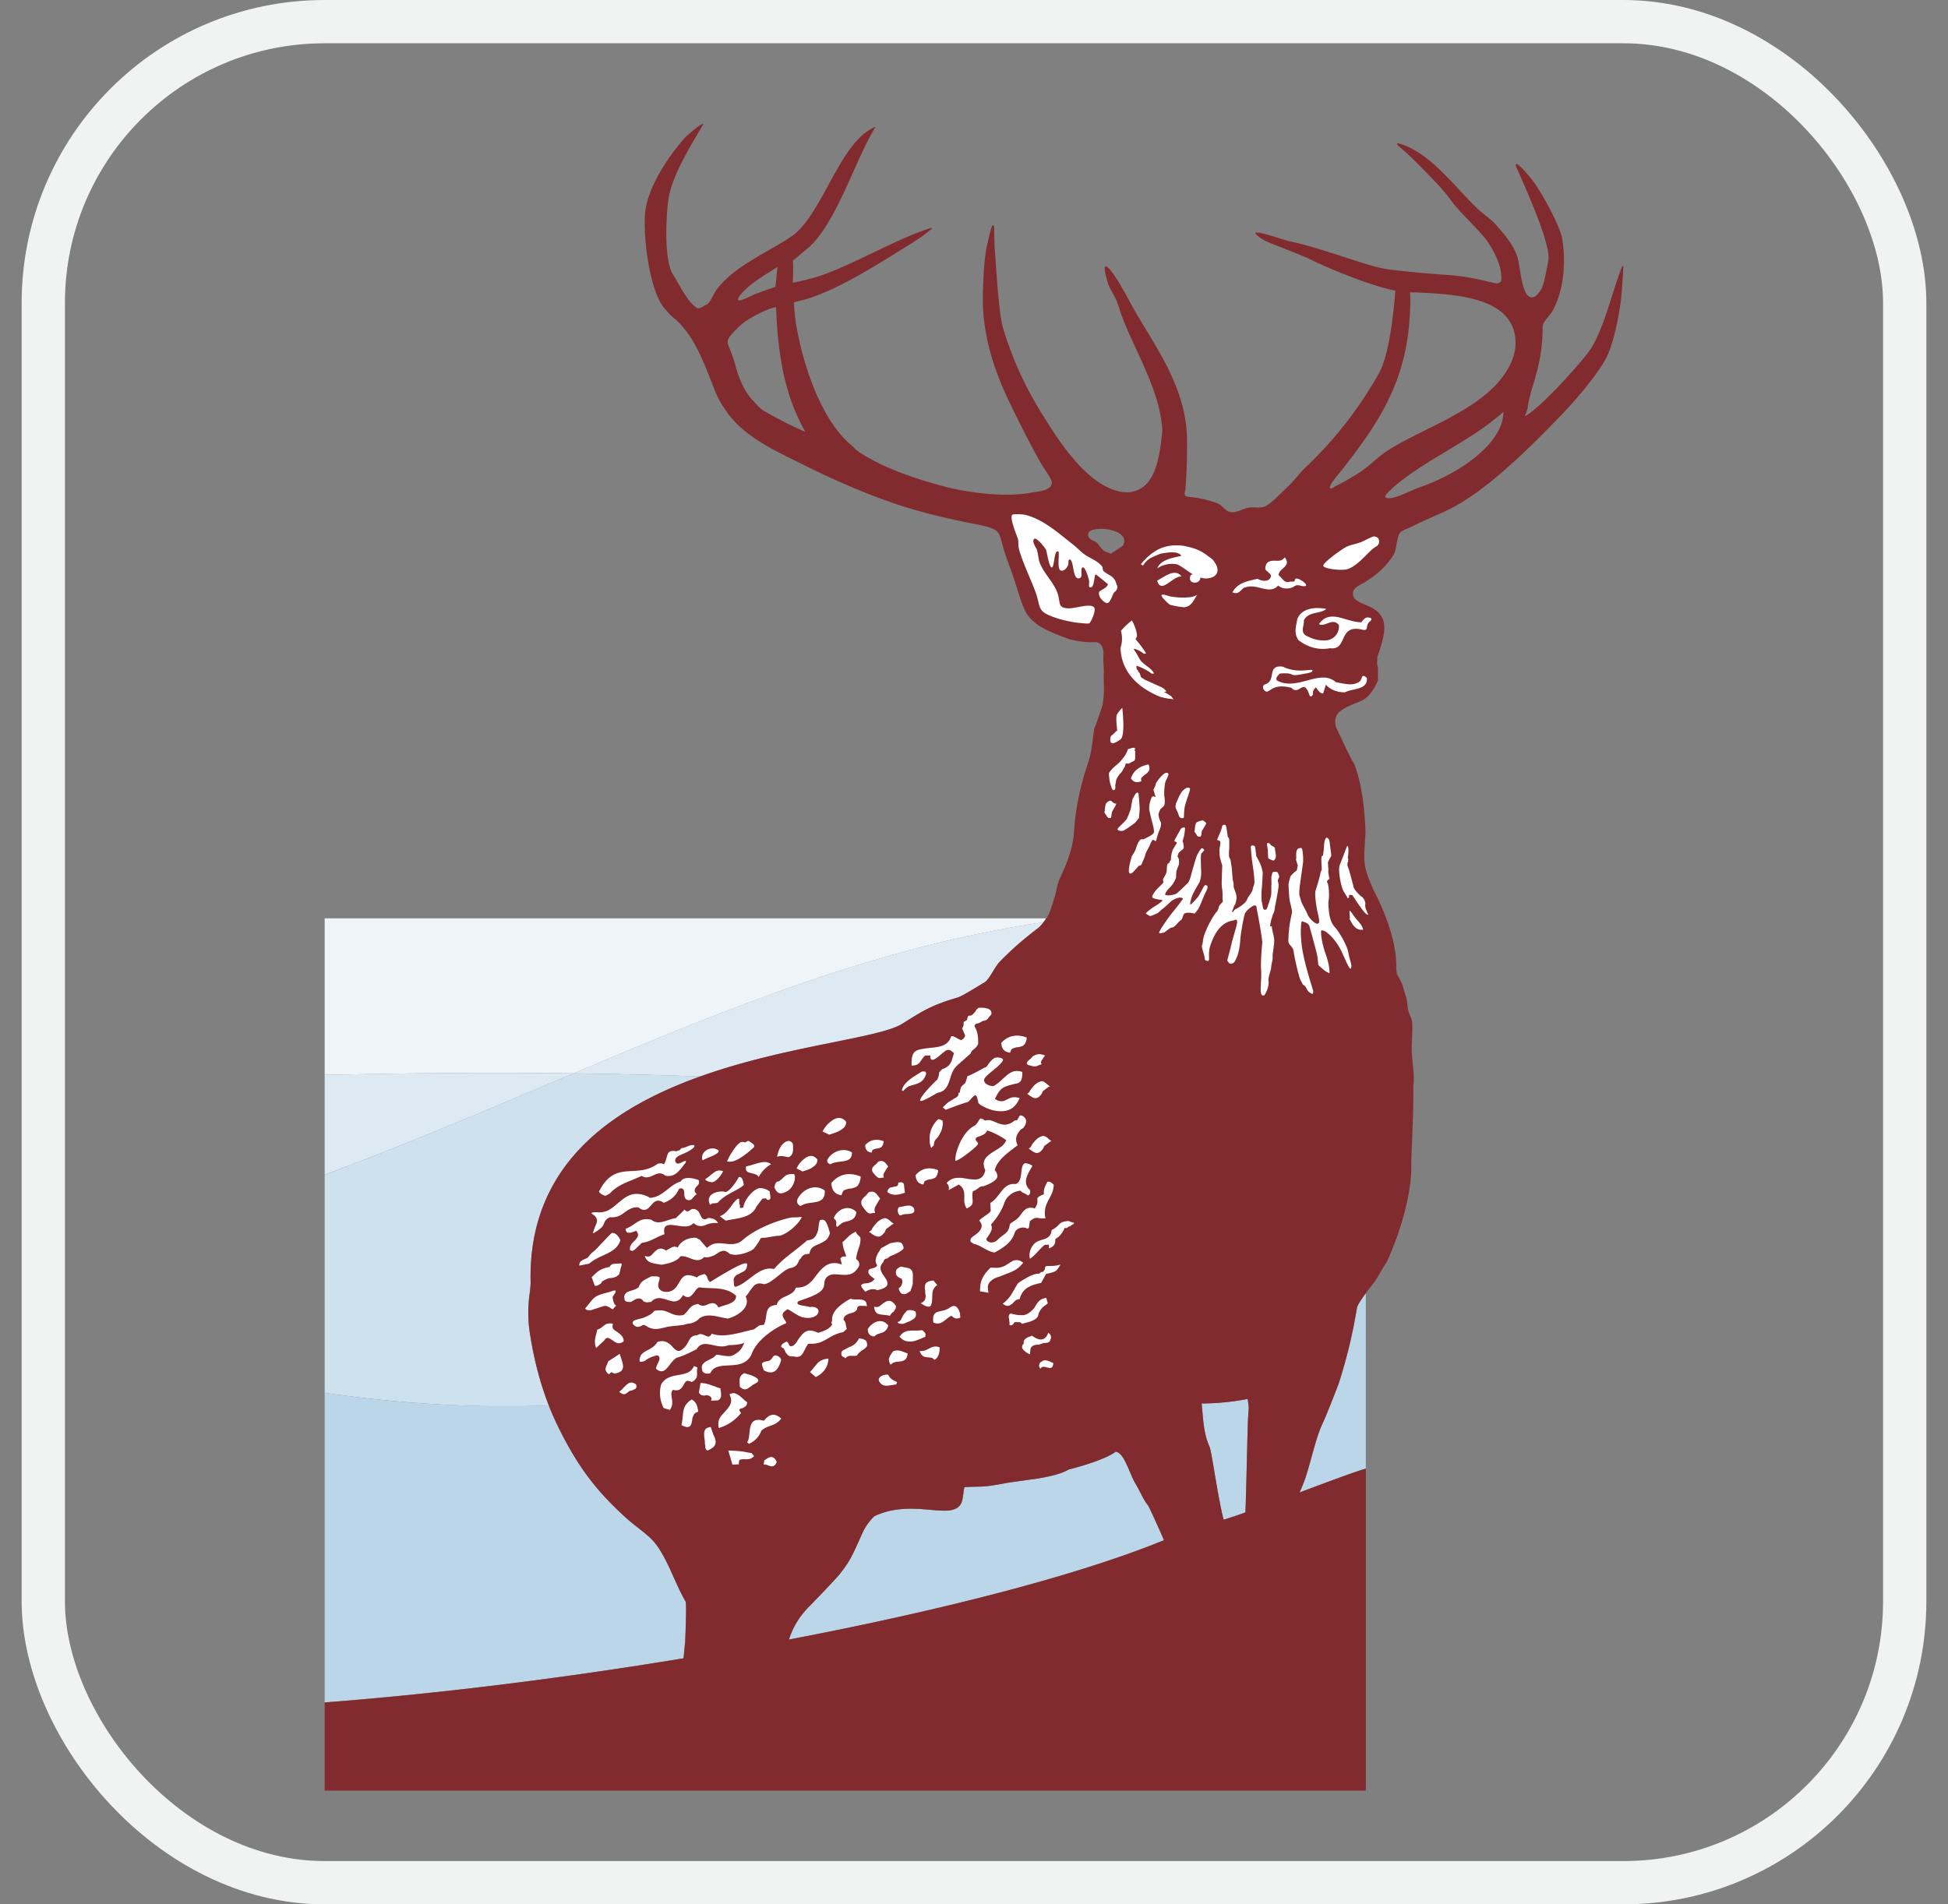<svg width="45" height="44" fill="none" xmlns="http://www.w3.org/2000/svg" viewBox="0 0 45 44"><rect x="0" y="0" width="45" height="44" fill="#808080" stroke="none"/><rect x="1" y=".5" width="43" height="43" rx="6.5" stroke="#F1F2F2"/><path d="M7.5 21.219v3.617c1.93-.043 3.85-.06 5.75-.036 3.639-1.537 7.051-2.929 10.855-3.492l.065-.089H7.501Z" fill="#EFF4F9"/><path d="M20.837 23.657c.509-.317.658-.423 1.298-.615.102-.03.53-.3.605-.342.112-.062.24-.365.36-.485.304-.312.534-.504.896-.785a.835.835 0 0 0 .108-.122c-3.803.563-7.215 1.954-10.855 3.492.983.013 1.959.038 2.928.072 1.996-.715 4.117-.88 4.66-1.215M7.5 27.142c2.027-.758 3.917-1.568 5.75-2.341a163.2 163.2 0 0 0-5.75.036v2.306Z" fill="#DEEAF3"/><path d="M12.258 29.644c-.071-2.711 1.858-4.035 3.918-4.773-.969-.033-1.943-.058-2.928-.07-1.832.773-3.721 1.582-5.748 2.342v5.038c1.822.264 3.55.355 5.178.292a7.832 7.832 0 0 1-.429-1.614 3.064 3.064 0 0 1-.023-.902c.016-.13.031-.253.031-.313" fill="#CEE1EE"/><path d="M15.037 35.55c-.175-.171-.38-.304-.558-.464-.704-.636-1.146-1.207-1.621-2.193a6.455 6.455 0 0 1-.18-.421A28.392 28.392 0 0 1 7.5 32.18v7.153c2.618-.2 5.503-.56 8.29-1.02.02-.18.03-.336.037-.362 0-.01.04-.919.011-.95-.267-.45-.451-1.11-.8-1.453m16.308-5.334a12.1 12.1 0 0 1-.416 1.74c0 .001-.268.702-.375.927-.163.348-.256.832-.404 1.283a2.92 2.92 0 0 1-.13.318c.695-.26 1.364-.51 1.53-.55V29.88c-.095.13-.196.28-.204.335m-5.116 4.066c-.146-.245-.257-.714-.459-.74-.194.148-.647.3-1.092.413 0 0-.168.13-.794.22l-.497.068c-.24.033-.515.104-.77.106a6.91 6.91 0 0 0-.341.013c-.053.246-.008.451-.275.523-.36.094-1.081-.196-1.805.148a1.3 1.3 0 0 0-.28.397c-.26.588-.299.651-.52.94a21.93 21.93 0 0 1-.703.746 1.86 1.86 0 0 0-.47.765c3.517-.67 6.674-1.481 8.663-2.295-.179-.412-.35-.78-.365-.797-.132-.17-.147-.261-.292-.507m1.53-1.854c.04.436.045.69.187 1.016.042.097.197 1.218.32 1.668.116-.033.273-.085.503-.168.023-.527.047-2.078.065-2.253.003-.027.01-.113.01-.14a1.95 1.95 0 0 0-.023-.23c-.33.071-.7.1-1.063.107" fill="#BBD6E9"/><path d="M34.658 8.774c-.632.786-1.961 1.187-2.68 1.69-.187.13-.337.301-.602.472-.08.049-.345.213-.523.294-.019.008-.107.083-.129.047-.042-.057.247-.385.277-.421.732-.942 1.4-1.861 1.544-3.284.027-.323.045-.588.027-.818.062 0 .14.003.217.007.897.04 2.09.128 2.212 1.02.056.421-.16.767-.344.994m.01 1.062c-.258.642-1.144 1.173-1.88 1.425-.205.068-.646.324-.781.229-.053-.04.229-.276.294-.328.638-.513 1.473-.901 2.11-1.385.155-.123.291-.229.321-.26-.006.065-.006.18-.065.319m-5.83 22.855c-.018.174-.043 1.725-.067 2.253-.229.082-.385.132-.502.168-.122-.45-.279-1.572-.32-1.668-.142-.326-.148-.581-.188-1.017a5.642 5.642 0 0 0 1.063-.105c.014.106.026.202.024.228l-.011.14m-10.609 5.19c.08-.248.215-.51.47-.765.067-.067.636-.656.702-.745.223-.29.26-.352.52-.941a1.3 1.3 0 0 1 .28-.398c.725-.343 1.446-.053 1.805-.147.267-.072.223-.277.275-.523.108-.007.22-.011.34-.013.257-.002.532-.072.772-.106l.497-.069c.626-.09.794-.218.794-.218.445-.115.897-.267 1.093-.414.201.026.311.495.457.74.146.246.161.337.294.508.013.016.186.385.364.797-1.99.814-5.147 1.624-8.663 2.295m7.1-25.353c-.045-.038-.23-.068-.184-.216.017-.046.12-.08.15-.082.308-.058.814.088.646.38 0 0-.266.182-.28.183 0 0-.123-.05-.148-.065-.074-.048-.137-.164-.184-.2m-7.712-3.055a1.196 1.196 0 0 1-.18-.18c-.198-.18-.355-.507-.44-.83-.164-.63-.336-.503.051-.89.094-.102.247-.202.422-.296.108-.054.26-.13.361-.157.03-.01.044-.015.096-.025.006.066.014.165.016.28.064 1.036.233 1.838.664 2.603a9.223 9.223 0 0 1-.989-.505m-.492-2.683c.186-.231.613-.481.781-.586a.612.612 0 0 0 .057-.04c-.023.197-.036.378-.05.462-.094.035-.257.09-.424.152-.1.036-.231.116-.38.158-.114.028-.032-.086.017-.147m17.925-2.885c.163.389.793 1.739.717 2.122-.03.15-.095.537-.15.631-.018.037-.126.225-.239.213-.235-.019-.253-.726-.327-.945-.102-.286-.289-.503-.52-.763-.072-.08-.244-.207-.326-.276-.519-.459-1.167-1.402-1.915-1.577-.004 0-.01-.003-.015.007-.002.008.005.029.018.043.029.027.204.16.563.531.205.212.484.484.65.721.198.282.69.723.86.973.116.174.28.456.309.717.019.17.019.222-.08.244-.064.019-.488-.143-1.137-.192-.059 0-.604-.05-.663-.05-.822-.092-.771-.056-1.47-.277-.466-.147-1.036-.35-1.545-.454-.061-.012-.735-.244-.775-.194-.032.034.194.173.241.194.2.089.773.301.993.405.28.138.53.246.78.344.386.152.752.29 1.216.397-.043.559-.152 1.493-.374 1.894a9.166 9.166 0 0 1-1.707 2.192c-.137.13-.27.32-.457.49-.16.147-.369.387-.521.423-.096.02-.227-.008-.339.014-.153.034-.274.119-.408.1-.13-.024-.175-.14-.29-.197a2.403 2.403 0 0 0-.59-.147c-.142-.017-.2 0-.176-.13 0-.006.01-.013.015-.096.032-.425.038-.822.034-1.123-.019-1.23-.79-2.206-1.25-3.036-.112-.204-.35-.666-.535-.88-.206-.23-.083.168-.05.297.04.146.168.314.21.438.032.07.059.173.083.243.244.725.864 1.704.956 2.58.006.056.018.126.015.165-.056.573-.14 1.295-.681 1.412a.477.477 0 0 1-.114.018c-.852-.005-1.589-1.174-1.967-1.786a8.186 8.186 0 0 1-.91-1.985c-.114-.367-.163-1.442-.198-1.831-.007-.064-.013-.466-.015-.52-.002-.022-.01-.052-.025-.052-.045 0-.113.364-.136.46-.077.309-.1.985-.1 1.261 0 .768.228 1.537.54 2.21.186.407.596 1.22.825 1.61.069.114.24.336.229.422-.025.197-.401.193-.52.228-.59.087-1.376.011-2.068-.18-.666-.185-1.286-.403-1.836-.747-.06-.046-.125-.084-.164-.143-.733-.578-1.175-1.901-1.332-2.911a4.462 4.462 0 0 1-.036-.427c.068-.017.125-.033.184-.047.776-.196 1.819-.873 2.401-1.236.2-.12.395-.249.574-.398.022-.02.028-.029.023-.036-.004-.004-.02-.002-.041.006-.841.264-1.963.958-2.747 1.16a5.184 5.184 0 0 1-.42.098c0-.076.006-.228.006-.26.002-.093-.003-.176-.003-.254.089-.062.18-.155.304-.25.672-.53 1.12-2.048 1.58-2.797.005-.006.021-.03.015-.036-.006-.006-.018.003-.036.012-.81.38-1.193 2.05-1.916 2.527-.589.39-1.329.688-1.726 1.238-.046.063-.145.305-.226.327-.033.007-.15.113-.212.078-.216-.13-.409-.544-.556-.776-.213-.34-.156-1.33-.111-1.696.068-.567.534-1.299.807-1.765.007-.01.01-.015.007-.019-.004-.005-.012.001-.022.005-.11.043-.374.284-.42.332-.38.435-.87 1.16-.908 1.762-.04.568.115 1.83.485 2.203.066.08.132.149.214.21.452.405.663 1.01.894 1.595.073.194.151.344.278.52.413.62 1.197.954 1.9 1.304.666.33 1.448.671 2.196.908.472.15 1.095.303 1.66.407.213.042.402.082.51.172.075.064.123.332.167.465.054.17.118.336.164.465.125.346.2.68.33.932.183.336.615.481 1.013.63.052.008.297.082.582.066.184-.007.207.213.197.316-.008.148.013.247.01.394-.008.38.025.381-.024.708-.01.075-.098.304-.158.491-.012.029-.03.059-.035.085-.038.184-.06.523-.12.71-.055.193-.293.787-.353 1.69-.025.366-.159.713-.325 1.063-.077.165-.063.255-.124.44-.062.194-.1.343-.163.445-.026.04-.134.198-.2.252a7.83 7.83 0 0 0-.898.785c-.12.12-.247.423-.36.485-.075.041-.503.312-.605.343-.64.192-.788.298-1.298.614-1.1.683-8.72.648-8.578 5.987 0 .06-.015.185-.031.313-.03.262-.038.549.023.902.12.758.33 1.454.61 2.035.474.986.916 1.557 1.62 2.192.177.16.382.294.558.464.349.343.533 1.004.8 1.453.029.03-.011.94-.011.95-.006.025-.017.181-.037.362-2.787.461-5.67.82-8.29 1.02v2.036h24.052v-7.438c-.167.04-.838.289-1.532.55l.043-.096c.047-.118.08-.204.087-.224.15-.45.242-.934.405-1.282.108-.225.374-.926.374-.927.236-.753.335-1.244.418-1.74.014-.108.375-.557.375-.557.108-.14.193-.329.313-.5 0 0 .582-1.212.567-2.259-.006-.193.054-1.06.047-1.814.006-.042.012-.08.012-.13 0-.144-.014-.275-.03-.408 0-.012 0-.025-.003-.036-.003-.028-.002-.06-.006-.089-.03-.194.013-.574.004-.747-.013-.227-.093-.202-.11-.436-.012-.16-.063-.282-.104-.43-.029-.11-.09-.209-.142-.305a1.289 1.289 0 0 1-.016-.13c.028-.81-.511-1.777-.525-1.81-.256-.59-.227-.612-.185-1.336-.03-.886-.175-1.366-.265-1.59-.036-.021-.31-.61-.4-.802a.367.367 0 0 1-.024-.245c.06-.253.5-.326.676-.447.114-.075.241-.27.294-.41a.133.133 0 0 0 .007-.045v-.27c0-.02-.014-.037-.017-.056-.008-.041.005-.103.001-.149 0-.013 0-.027.005-.04.154-.476.314-.899-.14-1.136-.188-.1-.44-.144-.428-.331.006-.143.19-.196.297-.268.288-.187.484-.361.647-.63.069-.116.069-.426.152-.507.058-.057.217-.106.324-.163.346-.177.684-.293.992-.472.833-.475 1.733-1.388 2.373-2.047.316-.324.824-.908 1.057-1.33.186-.34.352-1.173.374-1.624.007-.107.032-.466.031-.483 0-.019-.001-.038-.01-.038-.008-.001-.017.007-.02.017-.221.54-.434 1.524-.78 1.981-.258.335-1.032 1.2-1.413 1.446l-.053.031c.012-.03.03-.07.038-.097a.592.592 0 0 0 .032-.132c.089-.545.342-.931.342-1.854 0-.09.167-.25.21-.324.293-.498.326-1.176.244-1.686-.054-.336-.546-1.205-.729-1.412-.015-.02-.3-.365-.34-.323-.019.015.012.085.027.114" fill="#822B2F"/><path d="M25.883 17.085c.119-.085.043-.71.043-.727 0-.015-.084.086-.12.143-.039.058-.003.312-.003.32a.6.6 0 0 0 .004.047c.004.008-.004.02-.015.023-.01.002-.048.053-.13.117 0 0-.096.31.22.076m5.693-1.419c-.145-.134-.088.05-.193.098-.152.085-.285.041-.52 0-.372-.327-.89.217-1.364-.04-.042-.064.027-.113.064-.16.42-.035.137.094.58.002 0 0 .193-.023.176-.075-.015-.05-.332.084-.689-.088-.378-.042-.13.321-.404.41-.105.033-.019.206.07.16.087-.043.18-.17.535-.081.188.199.28-.247.418.165.029.086.082-.008.082-.008-.011-.09.027-.12.066-.167.046.05.08.14.169.142l.064-.205c.094.118.267.179.438.178.2-.098.528-.052.509-.331m-2.05-2.138c.091.092.271.087.366.024.102-.07.15.008.258-.01.11-.017-.212-.246-.234-.15-.015.083-.073.024-.15.058-.106.016-.154-.109-.227-.154-.003-.06.031-.1.073-.14l.042-.036c.087-.08.099-.14.026-.242-.08.1-.148.078-.258.078-.133.005-.19.057-.193.195.04.071.157.105.124.19-.057.122-.23.078-.303.033-.223.054-.458.086-.58.313.083.031.127.024.189-.037l.053-.05c.019-.018.037-.028.06-.028.275-.097.554.185.756-.044m-2.471.258c-.09-.014-.13-.048-.207-.045-.088.004.153.224.18.234a2.1 2.1 0 0 0 .325.057c.19-.024.229-.194.304-.29-.118.084-.398.075-.603.044m.237-.465c-.146-.204-.403.013-.562.096.097.326.35-.111.562-.096m2.676.98c-.03.175-.084.325.023.489.058.038.327.265.732.188.422.054.175-.567.748-.428.165.04.051-.11.184-.2 0 0 .057-.056-.004-.073-.063-.017-.11-.03-.202.101-.346.007-.73-.326-.981.044.134.078.315-.162.46.02a.32.32 0 0 1-.289.354.753.753 0 0 1-.4-.077c-.244-.083-.103-.251-.12-.387.113-.21.359-.137.52-.26-.243-.053-.571-.024-.672.23m-3.078 1.692c.016-.008.036-.012.056-.018a.37.37 0 0 0-.105-.092l-.407-.184c-.002-.003-.004-.004-.004-.008a.38.38 0 0 1-.076-.05.39.39 0 0 0-.024-.076c-.011-.02-.026-.037-.04-.057l-.006-.028c-.005 0-.01 0-.012-.003l-.016-.023-.004-.074c.098.03.277.118.352.185l.055-.002c-.055-.128-.22-.19-.305-.296-.059-.076-.088-.17-.153-.243l-.005-.036a.56.56 0 0 1 .227.117l.054-.005a2.142 2.142 0 0 0-.246-.33c.011-.024.028-.044.032-.068.01-.09-.063-.284-.117-.366a1.72 1.72 0 0 0-.253.242l.005.01a.676.676 0 0 1-.013.379c.016.638.526.976.916 1.133.075.018.15.039.225.046.028 0 .057.008.085.014-.021-.028-.042-.052-.062-.082-.053-.024-.088-.06-.157-.084" fill="#fff"/><path d="m28.012 12.926-.163-.12c-.153-.109-.282-.145-.494-.193-.464-.061-.733.106-1.002.424l.052.03c.11-.174.222-.194.404-.275.105-.013.398-.085.481.052-.18.04-.479.083-.555.287a.61.61 0 0 1 .464-.09c.087.043.183.114.28.18.022.018.048.028.073.045-.016.006-.04.016-.046.025-.097.217.23.22.223.052a.38.38 0 0 0 .328-.033c.15-.129.019-.302-.045-.383m-2.522.264c-.017-.016-.014-.076-.03-.102-.109-.134-.248-.174-.382-.262-.105-.068-.2-.18-.318-.267-.315-.248-.67-.566-1.077-.664-.081-.017-.276-.026-.3 0-.067.084.115.488.133.564.017.063 0 .13.017.201.071.3.3.764.398 1.046.067.19.063.325.148.412.123.126.54.234.799.268.064.006.253.03.282.015.04-.017.165-.295.116-.364-.078-.112-.432.026-.6.017-.25-.01-.17-.12-.246-.348-.088-.258-.31-.44-.416-.715-.027-.075-.029-.184-.064-.298-.012-.03-.13-.196-.053-.247.043-.033.233.187.268.26.016.037.072.412.133.403.064-.012.05-.42.147-.367.04.022-.032.371.047.432.05.036.14-.017.17-.101.04-.027-.006-.14.048-.148.11.014.052.499.236.43.078-.027-.002-.229.064-.246.065-.02.146.284.15.315.002.02-.006.13 0 .132.126.087.108-.263.15-.285.014-.005.284.23.281.22.01.082-.192.156-.197.18-.045.136.145.27.182.265.087-.01.127-.244.18-.265.039-.02.08-.119.036-.166-.048-.215-.188-.205-.303-.315m-7.536 18.135c-.106-.047-.098.086-.196.117l-.062.013c-.117.031-.112.044-.048.207.22.116.325.004.395-.227 0 0 .018-.069-.09-.11m-.756.401c-.112.052-.118.136-.109.24l.005.075c.068.062.117.076.187.037l.037-.027.037-.024c.055-.045-.003-.007.105-.068.11-.062.057-.111-.064-.168-.057-.029-.131-.04-.198-.065m1.692-.235-.041.052-.044.049a1.19 1.19 0 0 1-.091.108l.132.116c.188-.096.284-.233.294-.424l-.018.002a.349.349 0 0 0-.232.098m2.412-.76c-.211.034-.391-.05-.522.154l.077.066c.188.105.353-.002.516-.064.024-.077 0-.101-.07-.156m-.744.605c-.04.073-.023.118.015.195l.04-.033c.104-.081.34.029.354-.23-.113-.034-.195-.095-.326-.054a.456.456 0 0 0-.083.123m-.04.422c-.123-.01-.262.067-.202.164.09.15.25.072.387.064l.021-.054c-.044-.026-.06-.03-.104-.055a.258.258 0 0 1-.101-.118m-.676-.838a.365.365 0 0 1-.223.2l-.068.036c-.086.042-.118.057-.115.12 0 .014.002.026.006.046l.048.03.041.029a.137.137 0 0 1 .114-.058h.072c.007 0 .013 0 .02.002l.059-.008c.068-.132.25-.154.236-.261a.25.25 0 0 0-.016-.063c-.02-.05-.123-.07-.175-.074m-4.559.759c.137.004.218-.261.367-.317.16-.044.303-.123.445-.192a.218.218 0 0 1 .203-.12c.12 0 .25.058.385.056a.42.42 0 0 0 .151-.03h.014c.117-.001.217-.013.297-.035l.049-.017-.022.049a.419.419 0 0 1-.194.212.228.228 0 0 1-.147.046c-.095 0-.205-.032-.285-.032-.095.131-.346.134-.332.306.002.021.007.046.013.068.022.044.062.061.117.061a.21.21 0 0 0 .066-.01c.155-.343.742.005.951-.433.133-.385.646-.664.793-.716.007-.005.007-.012.007-.02 0-.032-.072-.093-.08-.167a.102.102 0 0 1 .04-.088l.072-.055.012.005c.123.066.22.148.337.184a.733.733 0 0 0 .128.014c.173-.005.241-.093.24-.156-.004-.05-.047-.1-.159-.1l-.045.004c-.065-.022-.153-.025-.224-.047-.027-.011-.049-.005-.06-.043-.003-.02.007-.026.024-.043.087-.036.175-.06.267-.099.493-.193.232-.323.402-.472a.25.25 0 0 1 .167-.052c.076 0 .16.013.242.013.096-.003.187-.022.263-.118.033-.041.069-.084.063-.132a.13.13 0 0 0-.026-.076c-.014-.01-.026-.025-.04-.04l-.006-.01v-.01c.035-.222.108-.295.1-.457-.002-.053-.083-.073-.109-.157-.167.087-.179.138-.305.244.01.141.036.17.077.304l.009.03-.03-.002h-.024c-.038.004-.042.004-.083.043l.036.141-.039-.01a.379.379 0 0 0-.137-.022c-.178 0-.289.126-.39.25-.121.158-.22.314-.463.316h-.032c-.034.085-.077.122-.162.166l-.07.035c-.086.035-.18.082-.208.186l-.003.014h-.016c-.287.03-.187.255-.276.447l-.007.012-.012.002c-.034.001-.067.008-.091.011l-.125.092c-.206.043-.478.135-.725.139a.798.798 0 0 1-.25-.038c-.011.018-.036.062-.083.065a.059.059 0 0 1-.032-.009l-.054-.022a.254.254 0 0 0-.086-.027.178.178 0 0 0-.082.027c-.19.008-.17.14-.274.26-.063.068-.107.102-.155.103-.073-.003-.114-.07-.179-.135-.073-.063-.13-.091-.2-.091a.468.468 0 0 0-.106.015c-.11.183-.282.18-.384.305 0 .001-.038.079-.032.124.003.028.003.033.033.034a.322.322 0 0 0 .084-.02.708.708 0 0 1 .289-.13h.009l.009.006c.024.015.037.039.037.061-.002.08-.082.17-.082.244.052.043.095.058.13.058m1.4-4.156c-.181.005-.315.08-.31.207a.26.26 0 0 0 .028.099l.055-.028.005-.003a.353.353 0 0 0 .123-.017c.14-.184.532-.315.596-.41-.007-.037-.01-.082-.024-.108l-.001-.003c-.019-.054-.037-.068-.09-.071-.026.066-.207.337-.306.347a.158.158 0 0 1-.047-.012h-.03v-.001Zm-.201-.429c-.071.052-.112.098-.193.145l.002.005c.024.045.12.068.16.066h.001c.1-.01.238-.203.248-.255a.247.247 0 0 0-.084-.016c-.044 0-.08.015-.134.055" fill="#fff"/><path d="M14.617 30.571c0 .008.002.017 0 .02.043.04.073.068.117.066a.223.223 0 0 0 .089-.026c.012-.008.028-.018.044-.018.022 0 .038.01.059.021a.373.373 0 0 0 .226.072c.08 0 .154-.026.22-.037.073-.026.22-.031.407-.056l.106-.027a.408.408 0 0 0 .281-.133.407.407 0 0 1 .216-.058c.15-.001.292.055.435.07.18-.045.449-.203.436-.408a.337.337 0 0 0-.022-.089l-.006-.014.011-.01c.043-.046.08-.113.122-.164l.041-.052a.194.194 0 0 1 .144-.075c.02 0 .043.004.064.008.012.004.024.008.038.008.174.001.446-.338.612-.37.152-.03.165-.103.211-.192l.038-.041c.036-.078.104-.092.191-.096.027-.14.082-.168.218-.225.151-.073.212-.1.257-.253-.029-.104-.08-.322-.175-.31-.02 0-.038.007-.055.01-.032.078-.029.159-.044.235-.043.14-.095.22-.253.232-.276.248-.52.383-.755.652l-.01.01-.013-.004a.614.614 0 0 0-.082-.007c-.293 0-.527.347-.788.42l-.009.004-.008-.005c-.024-.017-.024-.038-.027-.064.003-.008 0-.015-.002-.023v-.02c0-.018-.001-.039-.005-.065.02-.06.06-.104.118-.12l.051-.03c.11-.044.14-.088.145-.198-.01-.017-.008-.02-.033-.02-.066-.003-.27.089-.811.424l-.012.008-.01-.008c-.04-.03-.044-.072-.067-.122a.135.135 0 0 0-.055-.055c-.067.022-.127.032-.164.07l-.01.01-.013-.005a.478.478 0 0 0-.182-.048c-.236-.008-.194.37-.494.386a.33.33 0 0 1-.109-.016c-.066-.03-.092-.078-.094-.124-.003-.071.034-.14.032-.179-.003-.023-.01-.04-.12-.04h-.051c-.04.003-.038.01-.083.032l-.09.046a.298.298 0 0 0-.138.17c-.112.108-.348.063-.334.25l.005.044c.02.04.052.049.106.049h.043c.044-.023.11-.078.18-.08.043 0 .09.024.105.067l.076.024.105-.011a.237.237 0 0 1 .18-.088c.124 0 .247.076.353.076.069-.003.131-.029.193-.128l.013-.02.019.015a.153.153 0 0 0 .091.033c.07.002.128-.087.178-.154a.17.17 0 0 1 .087-.072c.274.045.586-.03.838.186l.008.007.001.01v.006c0 .175-.282.197-.385.25l-.017.008-.012-.017c-.043-.067-.086-.083-.133-.083-.03 0-.062.01-.09.02l-.061.029c-.027.005-.051.01-.07.01-.039 0-.07-.013-.106-.042-.204.034-.19.129-.336.255a.394.394 0 0 1-.093.011c-.19.002-.273-.122-.46-.118-.039 0-.082.006-.121.01-.07.087-.148.117-.25.16l-.014.005c-.128.04-.251.046-.24.123m-.222.988c-.004-.076-.054-.199-.078-.28l-.268.175c-.032.125-.125.184.018.298l.053-.048c.026 0 .052.021.07.032.119-.016.208-.062.205-.178m-.273-.611.055.036c.08.06.145.071.232.008 0-.084-.036-.13-.104-.183l-.05-.039c-.095-.057-.12-.086-.094-.186-.15-.03-.182.028-.282.1a.28.28 0 0 1-.079.037c-.035.169-.087.252-.028.425l.187-.174c.053-.082.088-.073.163-.024m-.15-.777c.095.002.143.072.19.078.035-.05.072-.08.072-.074-.002-.026-.03-.018-.045-.063a.438.438 0 0 1-.035-.142c-.002-.029.187-.221-.042-.13-.027.01-.168.047-.168.047-.24.066-.252.14-.403.318l-.003.003c-.013.013-.017.023-.017.023 0 .005.01.023.054.04h.052c.024 0 .043 0 .06-.01l.026-.009s.247-.082.258-.08m.116-.907-.007.01-.015.002a.55.55 0 0 0-.305.146l-.09.085c.021.059.029.083.048.128l.002.003c.016.063.021.1.123.042.07-.04.061-.069.061-.069s.118-.085.222-.085c.037 0 .118-.033.118-.033.047-.051.057-.018.074-.097l.018-.08c.002-.028.055-.127.008-.127l-.129.008c-.054-.001-.1.016-.129.067m.249-.615-.03-.052c-.053-.08-.098-.112-.164-.113-.021 0-.281.293-.417.423h-.004a.543.543 0 0 0-.127.135.203.203 0 0 1-.054.035l-.065.027c-.08.047-.085.07-.092.136l.231-.045c.242-.22.622-.219.722-.546m2.713-.955c-.135.088-.209.332-.418.404l.138.103c.273-.06.594-.06.707-.324l.138-.183.017-.003c.004 0 .019-.003.036-.003 0 0 .004-.003.007-.003.035 0 .032.012.044.03l.038.01c.055-.026.043-.045.043-.074 0-.02-.005-.045-.013-.083v-.039a.37.37 0 0 0-.222-.08c-.138 0-.361.256-.385.428l-.002.017-.02.007a.111.111 0 0 1-.042.006c-.048.002.003-.063-.028-.078l-.005-.005-.003-.129h-.031Zm-.813-.883.011-.009c.135-.079.354-.125.36-.217a.207.207 0 0 0-.147-.053c-.121 0-.243.095-.239.218 0 .016.004.03.008.046l.007.015Zm-2.441 1.382a.212.212 0 0 1-.01.06c-.037.096-.081.196-.082.24.053-.019.216-.132.233-.184l.027-.059a.201.201 0 0 1 .14-.128h.013c.017.002.03.002.043.002a.409.409 0 0 0 .213-.071l.07-.049c.085-.062.165-.11.27-.111h.04l.005.006c.048.038.09.054.126.053.034 0 .07-.015.108-.049l.059-.063c.05-.057.092-.1.157-.1.04 0 .079.015.13.048a.598.598 0 0 0 .299-.222l.058-.105.016-.001c.008-.005.016-.005.027-.005.057-.002.07.058.072.089l.001.054c.006.052.011.094.06.12.02.008.035.01.05.01.033 0 .059-.015.086-.052.041-.046.047-.054.091-.089-.02-.02-.042-.041-.047-.08-.001-.032.017-.068.051-.102.042-.036.05-.062.05-.1a.122.122 0 0 0-.008-.04.687.687 0 0 0-.245-.05c-.072.002-.133.02-.167.076l-.007.008-.01.003c-.235.067-.4.351-.684.372l-.005.001-.01-.003a.612.612 0 0 0-.308-.089c-.143 0-.255.072-.363.159l-.129.108a.791.791 0 0 1-.138.099.463.463 0 0 1-.248.06c-.027 0-.053-.005-.075-.002h-.01c-.053.001-.074.014-.074.017v.003c-.017.019.107.047.124.163m.193-.562.098-.05c.203-.227.482-.286.725-.405l.014-.006.012.007c.047.023.085.03.118.025.097-.005.169-.076.274-.09a.192.192 0 0 1 .141.05.26.26 0 0 0 .107.009c.121-.012.198-.095.287-.204l.039-.054c.02-.026.05-.043.044-.087l-.001-.006c-.032 0-.111.056-.17.065a.065.065 0 0 1-.053-.017v-.001a.07.07 0 0 1-.022-.046c-.005-.063.049-.1.128-.137.154-.06.339-.164.316-.212 0-.009-.018-.02-.072-.012-.06.008-.136.06-.21.066-.035.004-.054.065-.087.057l-.052.02-.008-.002a.209.209 0 0 0-.076-.007c-.145.004-.113.156-.186.286l-.01.02-.02-.006-.043-.015h-.001c-.03.004-.066.005-.079.008-.5.366-.972-.099-1.35.626-.006.006-.007.012-.006.02 0 .029.075.083.143.096m2.087.316a.12.12 0 0 0-.053-.01.091.091 0 0 0-.062.017l-.008.007-.008.002.001.001-.017.01c-.013.008-.023.015-.048.019l-.011-.003a.095.095 0 0 1-.05-.04l-.205.2h-.01c-.111.013-.248.09-.383.095a.248.248 0 0 1-.17-.06.577.577 0 0 0-.119-.014c-.184 0-.279.153-.478.224.014.073.029.09.077.09.021.004.048-.004.084-.013l.087-.032.012.018a.142.142 0 0 1 .03.069c0 .05-.03.087-.068.132l-.05.047c-.047.053-.073.099-.071.153-.001.006.002.016.002.025a.09.09 0 0 0 .051.02c.033 0 .078-.043.123-.09l.063-.06a.092.092 0 0 1 .067-.04c.197-.035.303-.13.493-.195-.005-.021-.007-.043-.009-.063 0-.046.004-.084.03-.113.025-.028.066-.036.115-.038.026 0 .054.002.09.007l.125.017a.592.592 0 0 0 .124.01.254.254 0 0 0 .181-.061l.02-.014.02.017a.225.225 0 0 0 .145.05c.037 0 .075-.01.113-.026a.564.564 0 0 1 .284-.043c-.05-.08-.103-.113-.232-.117-.028.02-.051.031-.076.031-.068-.004-.081-.064-.106-.107-.021-.052-.047-.097-.1-.12m4.349 2.153c-.03.017-.063.05-.095.073-.056.038-.072.029-.136.019.015.108.041.17.166.182.072.013.121.006.197.03a.338.338 0 0 1 .095-.104c.02-.035.053-.07.047-.124-.084-.126-.165-.153-.274-.075m.452-1.268v-.003c-.029-.118-.056-.128-.164-.13l-.126.021c-.024 0-.199.109-.226.114l-.063.099a.423.423 0 0 0-.069.202c.003.028.01.055.028.086l.01.011-.01.02c-.058.07-.144.033-.19.1a.226.226 0 0 0-.005.039c.002.039.02.061.066.1l.078.062-.019.021c-.068.075-.164.074-.235.084-.052.02-.055.033-.055.047-.002.035.06.104.098.141a.33.33 0 0 1 .17-.06c.034 0 .07.006.102.024.173-.038.242-.09.236-.16-.001-.034-.017-.077-.058-.133-.046-.07-.098-.131-.102-.21-.005-.048.017-.099.068-.15.003-.035.027-.078.082-.078l.08-.058c.06-.017.304-.13.304-.188" fill="#fff"/><path d="m16.35 28.817-.022.015-.17-.197c-.032-.003-.063-.04-.093-.038-.176.002-.326.075-.4.208l-.01.022-.017-.012c-.023-.006-.04-.01-.055-.01-.064-.001-.119.052-.192.084l-.012.003-.01-.008a.191.191 0 0 0-.108-.036c-.066 0-.123.057-.183.123-.038.043-.069.061-.103.061a.301.301 0 0 1-.082-.014c.055.16.161.167.39.204.144-.024.354-.075.43-.188l.006-.007.01-.001c.008-.002.015-.002.023-.002.127 0 .252.095.364.092a.199.199 0 0 0 .139-.061l.01-.01h.009c.018.004.034.007.052.007a.478.478 0 0 0 .189-.058l.071-.045a.28.28 0 0 1 .126-.05c.05 0 .096.027.146.072a.417.417 0 0 0 .144.021.903.903 0 0 0 .351-.098l.058-.04c.061-.075.114-.152.158-.237l.005-.01.01-.002c.015-.002.027-.005.042-.005.089 0 .255-.044.347-.047.02 0 .04-.002.058-.006.205-.065.446-.303.49-.429 0 0-.133.012-.215.01-.08.002-.764.171-1.178.547a.393.393 0 0 1-.227.07c-.104.004-.203-.023-.3-.02a.363.363 0 0 0-.25.093m4.604.475-.08-.016c-.09-.02-.069-.016-.164.052-.014.037-.019.067-.014.09 0 .047.027.08.12.123l.012.005.004.01c0 .004.01.024.01.05.005.045-.012.112-.085.16.03.11.072.134.126.134.048.002.076-.026.143-.068.032-.027-.004-.043.03-.061.009-.054.03-.094.029-.128-.007-.155.046-.32-.13-.351m-2.413-1.454c.194-.1.53.017.509-.334-.249-.17-.518-.01-.624.19-.04.076 0 .139.063.168l.052-.024Zm-.418-.29c.205-.061.28-.35.216-.421-.166-.005-.177.014-.288.12l-.041.034c-.055.035-.048-.008-.098.061l-.028.087.028.055c.04.076.107.114.211.065m-.894-.552c.003.097.073.088.208.13.048.014.07.039.087.066a.779.779 0 0 1 .287-.297l-.006-.004a.258.258 0 0 0-.147-.044c-.134.004-.294.079-.428.101v.048m.19-.5v-.017c0-.022-.01-.038-.04-.06l-.045-.031c-.005-.004-.016-.01-.033-.024-.006-.001-.014-.001-.02-.005-.013 0-.02.005-.04.02l-.025.011-.01.006-.012-.006c-.017-.006-.035-.007-.05-.008-.109-.005-.309.337-.352.453.03.003.056.003.083.003.16-.002.434-.232.545-.341m.683.217.114.021c.093-.046.103-.128.1-.219l-.002-.055c.011-.057-.071-.122-.134-.095-.1.03-.167.14-.197.227l-.024.078-.014.052c.062-.013.088-.02.157-.009m3.273 3.27c-.012.075-.06.104-.11.124.06.04.119.074.162.08.053.005.075-.004.097-.105a.283.283 0 0 0 .003-.04c.007-.06.002-.122.01-.179a.234.234 0 0 1 .11-.173l-.087-.107c-.142.016-.186.051-.197.122a.31.31 0 0 0 .005.113l.003.075a.15.15 0 0 1 .007.071l-.003.013v.006m-.462.338-.03.033-.033.052c-.04.074-.044.121-.12.136.023.037.034.04.091.043h.018l.033-.004c.136-.058.295-.104.283-.218a.166.166 0 0 0-.013-.064.237.237 0 0 0-.102-.031c-.05 0-.086-.01-.127.053m-2.168-3.338c.073-.05.137-.096.133-.194-.082-.109-.188-.103-.285-.03a.567.567 0 0 0-.195.234l.137.072c.073-.026.138-.041.21-.082m.454.35c.015.144.057.253.237.28.044-.126.025-.1.15-.148l.082-.01a.49.49 0 0 0 .12-.044c.06-.046.09-.16.09-.23-.254-.107-.505-.063-.678.152m.136 1.012.083-.067c.091-.096.33-.02.36-.276-.193-.203-.469-.037-.522.144.117.092.014.142.079.2m1.18 2.279c-.157-.209-.393-.06-.475.083.008.098.039.162.158.167.076-.107.255-.03.317-.25m-.49-.452-.002-.003c0-.01-.01-.044-.022-.089-.079-.1-.23-.032-.359-.078-.063.04-.443.23-.425.493.004.045-.034.045-.005.09l.009.015-.01.01c-.075.111-.197.14-.312.18h-.01l-.008-.004a.413.413 0 0 0-.172-.048c-.124 0-.197.101-.266.195l-.031.048-.027.044c-.048.05-.077.076-.114.076-.067-.005-.032-.057-.102-.107-.029.011-.133.054-.127.115v.01l.062.037c.021.048.073.185.174.18.008.002.02 0 .041-.003a.258.258 0 0 0 .086.013c.149.005.162-.184.261-.298l.01-.008.01.004h.06c.31-.003.397-.207.727-.269l.083-.074c-.03-.1-.014-.144-.07-.206l-.005-.01.001-.01c.02-.12.157-.125.224-.156h.003a.19.19 0 0 0 .083-.066c0-.05.028-.085.07-.085h.02l.055-.001c.035.001.058.005.075.005h.013m.831-4.967s.002 0 .003-.002a.527.527 0 0 1 .133-.11l.01-.003c.023-.005.045-.015.075-.023.175-.048.258-.087.316-.27-.027-.046-.022-.046-.028-.043l-.01.001c-.007 0-.01-.004-.011-.001-.012-.002-.029-.002-.047-.002-.175.104-.435.252-.468.433 0 .006.006.008.006.008l.02.013m.844.999v-.001c.057-.1.056-.122.076-.232l-.003-.076a.183.183 0 0 0-.09-.041c-.012 0-.017.001-.023.008-.11.11-.2.268-.188.467.005.123.003.095.034.19l.062-.062c.01-.157.064-.119.132-.253m-1.27 2.262c.03-.036.008-.061.07-.1.057-.033.077-.072.142-.093a.903.903 0 0 0-.063-.05l-.04-.037c-.037-.024-.066-.046-.108-.046-.114.029-.178.093-.247.185-.043.05-.039.06-.049.08-.012.02-.027.032-.063.05.085.067.157.113.213.112.043 0 .087-.022.146-.101m-.525-.617.042.057.056.073c.093.092.09.036.209.042 0 0-.037-.075.01-.157.039-.064.062-.118.106-.174l-.034-.042c-.073-.11-.133-.15-.246-.096-.056.111-.203.132-.143.297m-.784-1.08c-.039.06-.005.103.05.126l.05-.021c.17-.073.467.009.454-.254-.22-.128-.461-.002-.554.148m.267-.646c.087-.052.157-.101.154-.208-.095-.114-.212-.11-.321-.032a.656.656 0 0 0-.224.256l.155.074c.083-.03.155-.047.237-.09m.74.504c.027-.078.014-.061.095-.09l.05-.007c.018-.005.062-.015.074-.026.04-.028.06-.094.06-.14-.16-.063-.319-.035-.428.093.008.088.033.153.148.17m1.468.582c.047-.035.07-.121.07-.176-.195-.081-.387-.047-.52.116.01.11.043.194.18.215.034-.098.02-.077.115-.113l.064-.01a.282.282 0 0 0 .09-.033m-1.318-.367c-.049.085-.175.106-.125.232l.035.046c.014.015.028.034.05.052.077.074.077.03.177.035 0 0-.031-.061.009-.12.034-.054.053-.094.091-.139l-.027-.033c-.063-.085-.114-.119-.21-.073m.622.713-.02-.163c.005-.088-.086-.086-.134-.068-.002.071-.015.082-.094.092l-.042.01c-.016.005-.032.005-.05.011-.042.024-.058.053-.066.1.115.105.284.061.406.018m-.116.522.04-.003c.05-.057.365.028.28-.166-.084-.106-.218-.03-.339-.02-.048.043-.036.147.018.19m2.047-3.497c-.027.04-.045.076-.09.082-.282.16-.398.202-.398.202.001.02-.04.13-.046.153l-.09.082a.313.313 0 0 0-.034.132c.002.025-.044-.002-.034.032v.01c-.006.082-.098.094-.132.128l-.106.063c-.07.06-.125.119-.125.119l.068.055s.276-.11.481-.172c.071-.007.1-.105.188-.157l.008-.005h.01c.034.017.024.029.031.037.005.01.009.023.013.039l.017.062.004.01-.004.007c.01.08.306.19.386.198a.747.747 0 0 0 .152.014c.202-.002.337-.104.42-.302a.365.365 0 0 0-.124-.022c-.04 0-.08.01-.127.033-.059.027-.101.06-.167.06a.23.23 0 0 1-.126-.038l-.026-.014.012-.026c.125-.25.183-.256.466-.328.15-.017.153-.138.156-.27a.37.37 0 0 0-.124-.023c-.212-.001-.325.226-.53.342a.063.063 0 0 1-.031.008c-.06-.005-.183-.034-.2-.13 0-.01 0-.02.003-.027.022-.066.128-.14.233-.23.108-.086.207-.189.202-.219v-.005c0-.01-.009-.022-.03-.032-.018-.007-.04-.012-.042-.014-.025-.002-.046-.005-.064-.005-.063 0-.106.04-.156.094l-.047.058h.003Z" fill="#fff"/><path d="m21.364 24.393.007-.006h.087c.01 0 0 0 .022-.005.03.005-.014.063.038.098.006.005.012.008.024.005.06.006.186-.121.293-.201a.129.129 0 0 1 .071-.026c.063 0 .095.05.114.062l.019.012-.008.023c-.054.17-.06.28-.265.347l-.07.073a.414.414 0 0 1-.047.173s-.069.057-.18.18c-.112.116-.223.264-.214.301l.001.008.009.001c.065.004.236-.1.385-.184l.003-.005h.006c.318-.049.24-.41.423-.601l.017-.02.326-.289a.117.117 0 0 1 .035-.066c.05-.044.1-.072.132-.145.004-.007.005-.016.004-.028-.001-.077.008-.234-.08-.379l-.005-.009.003-.012c.013-.046.057-.058.096-.058l.096-.055a.148.148 0 0 0 .132-.078c.044-.054.07-.063.065-.104-.003-.061-.047-.113-.21-.121h-.087a.283.283 0 0 1-.048.042.35.35 0 0 1-.123.136l-.005.004h-.01c-.008 0-.017-.002-.023 0-.063 0-.042.098-.068.107-.067.045-.067.025-.069.068a.185.185 0 0 1-.034.121l.071.166c-.013.035-.037.086-.096.102-.041 0-.215-.134-.232-.077-.081.252-.35.241-.57.268-.225.038-.354.032-.34.396v.003h.004c.196-.003.176-.1.303-.228m.72 5.798c-.067-.05-.17.04-.17.04-.196.113-.396.007-.355.325.189.091.273-.09.417-.154l.044.035c.058.041.102.03.163.008l-.01-.099s-.022-.109-.09-.155m-.79 1.025-.05.003c.04.096.073.137.192.143.083.01.1.003.148.058l.03-.02c.081-.062.095-.184.089-.27-.183-.068-.255.08-.409.087m-5.5.777c.05-.093.07-.11.187-.062.191-.103.086-.215.132-.334l-.082-.036c-.134.315-.568.099-.758.424a.735.735 0 0 0 .059.549l.14.042c.136-.17-.032-.369.075-.464.152.046.212-.052.246-.119m-1.352.034-.039.036c-.028.037-.061.063-.1.097.072.052.118.077.184.02.03-.022.064-.055.109-.053.072-.035.131-.035.096-.142-.113-.078-.18-.032-.25.042m1.842.216.053-.008.054.019c.067.048.045.078.034.11l.162-.009c.064-.035.076-.085.07-.143-.002-.025-.004-.045-.004-.063l-.01-.038.003-.031a1.006 1.006 0 0 1-.124-.043l-.089-.031a.69.69 0 0 0-.25-.051l-.038.218c.028.056.073.075.139.07m-.306.092c-.254.159-.176.352-.236.592.154.08.219.058.245-.096l.01-.074c.005-.018.015-.035.022-.052.027-.062.06-.07.112-.088-.02-.11-.035-.22-.153-.282m11.676-13.027c.01.009.015.014.024.02l.022.003h.024c.03-.01.013-.01.019-.015.001-.003.001-.01.01-.028 0-.02.003-.042.007-.067.006-.045.102-.162.102-.197 0-.005.007-.005-.007-.016a.288.288 0 0 0-.069-.052.379.379 0 0 0-.144.046c-.038.033-.04.168-.041.17v.005s-.006.012-.01.026v.003c.004.026.041.06.043.069.008.012.014.027.02.032m-1.996-.807c-.043.002-.064.023-.096.05-.036.034-.04.177-.041.18l-.008.03v.005c.002.028.042.064.043.073.006.015.016.027.02.033.01.011.016.02.025.025.014.004.015.004.024.004h.021c.03-.01.016-.014.019-.015.003-.006.003-.014.009-.032l.008-.072c.008-.047.102-.174.102-.21 0-.004-.048-.005-.059-.019-.005-.002-.058-.052-.067-.052m3.624 1.104c.01.052.007.184.016.22.002.004 0 .004.01.015.006.007.1.045.108.045.028-.012.037-.034.052-.064.017-.044-.015-.188-.015-.188v-.003l-.002-.033v-.003c-.008-.027-.091-.06-.097-.067a.156.156 0 0 0-.02-.031.09.09 0 0 0-.023-.016l-.014-.002-.004.002h-.008l-.005.003c-.02.013-.01.01-.01.016v.034c.005.02.01.045.011.071m-2.046-.747c.01.015.022.029.032.038.014.01.02.005.026.01h.033c.021-.008.017-.01.021-.012.003-.008 0-.008 0-.008.005-.013.001-.102.016-.213.027-.155.126-.376.127-.442-.001-.005 0-.01-.007-.018a.04.04 0 0 0-.037-.013c-.03 0-.049.012-.072.028a.258.258 0 0 0-.066.06.636.636 0 0 0-.09.162c-.014.032-.024.057-.037.08a.078.078 0 0 1-.01.025c-.003.002-.003.004-.003.008l-.001.002h-.002a.548.548 0 0 1-.01.065v.008c0 .047.053.129.059.15.006.028.019.057.022.071m-.976.104a.557.557 0 0 0 .048-.058c.003-.007.01-.086.018-.178.005-.089-.023-.352-.023-.373 0-.019-.018-.055-.05-.032-.031.021-.084.137-.09.145l-.017.08-.024.142c-.006.023-.05.146-.088.223-.037.076-.24.232-.218.258.02.028.1.042.145.02a2.47 2.47 0 0 0 .25-.171.3.3 0 0 0 .049-.056m-.36-1.112c.032-.032.06-.11.082-.131.007-.012.02-.07.024-.074.002-.002.005-.002.005-.006.01.004.022.004.037.004h.022c.03-.004.072-.042.102-.05.05-.017.052-.063.052-.098a2.43 2.43 0 0 1 .001-.137c0-.015-.026-.004-.01-.041.041-.085-.161-.003-.161-.003-.026.084-.049.13-.164.268-.06.072-.159.138-.2.186a.832.832 0 0 1-.053.063c-.011.017-.018.023-.019.042a.057.057 0 0 0 0 .024c.001.04.01.101.016.151.006.035.02.082.035.121.005.02.01.037.016.052.006.008.008.015.01.016 0 .003.004.007.006.009.002.002.008.01.028.01l.01-.002.008-.006c.019-.018.019-.035.019-.06v-.011l-.002-.003c-.002-.034.007-.06.02-.15a.5.5 0 0 1 .117-.174m.664 1.671a.427.427 0 0 1 .06-.112c.002-.012.027-.003.046.015.018.02.041.01.043-.022a1.61 1.61 0 0 1 .058-.19c.016-.04.07-.163.04-.22a.448.448 0 0 1-.05-.178c.004-.029.04-.11.04-.112 0-.003.006-.007.009-.01 0 0 .034-.028.07-.063.039-.03.026-.188.014-.245a1.42 1.42 0 0 1 .022-.303c.009-.045.086-.168.074-.199-.01-.03-.05-.035-.096-.006-.046.027-.183.178-.197.243-.012.065-.061.129-.052.134.006.002.032.125.04.13.009.008.009.021 0 .03-.008.008-.044-.042-.082.012a.622.622 0 0 0-.057.266c.003.042.043.199.052.243.012.044.071.242.056.303-.018.062-.242.154-.246.158h-.01c-.004 0-.01-.004-.015-.004a.345.345 0 0 0-.035.006.345.345 0 0 0-.068.095c-.01.027-.04.108-.047.137-.01.029-.066.123-.085.147 0 0-.162.498 0 .395.046-.031.153-.163.157-.166l.008-.002h.005l.031-.008c.017-.005.042-.072.052-.101.02-.028.056-.142.067-.182.014-.034.085-.16.095-.191m.706 1.747c.052-.025.038-.085.08-.147.04-.061.244-.015.245-.011 0 0 .07-.074.099-.133.036-.059.11-.27.155-.354.047-.085.053-.138.042-.148-.023-.036-.063-.023-.078.002-.017.026-.115.224-.146.255a2.696 2.696 0 0 1-.143.155c-.023.018-.034.01-.03-.017a.95.95 0 0 1 .049-.18c.03-.069.13-.25.163-.298a.641.641 0 0 0 .043-.239 8.291 8.291 0 0 1-.01-.328c.005-.024 0-.101.018-.11a.216.216 0 0 0 .038-.044l.02-.017s.005-.001.005-.005l-.01-.023c-.008-.01-.038-.036-.061-.02a.785.785 0 0 0-.103.171c-.016.047-.059.18-.073.235-.016.052-.06.215-.071.256a.64.64 0 0 1-.055.128c0 .004-.003.004-.005.004-.005.004-.037.038-.074.072-.038.04-.143.135-.18.168-.04.036-.184.05-.199.05a.364.364 0 0 1-.068-.012c-.02-.002.012-.083.1-.168a.6.6 0 0 0 .15-.244c-.004-.016 0-.086.003-.125.005-.035.055-.15.061-.17a1.337 1.337 0 0 0 0-.105.187.187 0 0 0-.029-.067c0-.005-.005-.01-.003-.019l.02-.063c.013-.03.1-.086.117-.112.015-.03-.01-.134-.01-.137a.096.096 0 0 0-.01-.024v-.015c.002-.005.013-.051.03-.105a1.45 1.45 0 0 0 .026-.192c0-.006-.066-.034-.108.035-.035.067-.149.263-.142.268.015.003.046.023.055.027.008.007 0 .031-.016.054-.019.024-.05.08-.076.125a.805.805 0 0 0-.04.191v.035a.019.019 0 0 1-.019.02c-.01 0 0 .047-.043.064-.043.016-.025.153-.04.202-.013.054-.08.151-.08.168 0 .017.005.053.006.06a.025.025 0 0 1-.007.023l-.154.156s-.126.144-.085.183c.038.033.199.047.223.055.021.008-.06.076-.184.15-.123.076-.208.161-.196.163.012.003.082.059.11.054.03-.005.128-.053.149-.06.02-.002.086-.073.12-.1.039-.024.176-.153.217-.191a.501.501 0 0 1 .19-.076c.009 0 .037.007.052.01.014.004.02.018.014.028a5.474 5.474 0 0 1-.242.313c-.126.158-.262.37-.262.374 0 .003-.05.083-.041.088.03.029.066 0 .1-.001.038-.003.152-.125.203-.12.053 0 .142-.135.19-.162m2.253-1.09c-.01-.055-.128-.038-.131-.008l-.021.084c-.004.01.002.152 0 .186-.007.042.004.2-.01.258-.011.058-.076.244-.088.283-.01.016-.015.038-.05.042-.035-.003-.04-.027-.047-.047l-.03-.153a1.612 1.612 0 0 1 .005-.328c.008-.08.018-.295.018-.324v-.005c0-.017-.021-.11-.038-.16a1.607 1.607 0 0 0-.109-.221s-.025-.21-.033-.229c-.013-.017-.09-.04-.095.014.007.076.02.254.029.316.01.072.041.285.045.334.005.045.01.143.012.16v.002h-.002l.002.003a.433.433 0 0 0-.005.038l-.002.014h-.002c-.003.001-.003.003-.003.006a.846.846 0 0 0-.034.122c-.02.072-.104.15-.128.226-.043.1-.241.207-.277.224l-.055.063c-.03-.005.017-.083.017-.09 0-.007.021-.065.026-.076.01-.01.007.038.042-.114.03-.144-.063-.243-.063-.338a.264.264 0 0 0-.007-.087c-.024-.066-.027-.322-.044-.381-.01-.04-.017-.14-.028-.148-.005-.008-.014-.012-.017-.026l-.01-.04v-.055a.77.77 0 0 1 .005-.105c.002-.027.002-.083.002-.136l-.001-.08a.134.134 0 0 0-.025-.058c-.008-.009-.01-.016-.012-.029l-.02-.146a.602.602 0 0 0-.023-.099c-.035-.03-.08 0-.084.02-.007.083-.095.254-.118.32h.013c.011.005.022.01.032.01.02.004.026.021.03.029 0 .01.004.02.004.03 0 .014-.003.022-.004.037a2.337 2.337 0 0 1-.018.1v.038c0 .043.001.1.006.135.007.043.053.197.056.203l.003.014c-.002.02-.014.289-.014.398 0 .05.003.1.01.13.017.099.006.251.012.262.005.008.005.016.005.023 0 .003 0 .01-.005.016-.007.008-.007.008-.008.013a.048.048 0 0 1-.013.013l-.044.05c-.036.038-.018.096-.071.155-.096.1-.319.52-.319.685 0 .002-.027.142-.027.095.008.111.071.236.071.33 0-.005.095.084.097-.024 0-.08-.014-.17.03-.306.088-.265.244-.547.542-.578.017-.01.019-.012.035-.017h.009c.025.002.028.02.028.026a.042.042 0 0 1 .005.022c0 .075-.071.27-.128.501-.049.209-.082.314-.102.4.008-.006.049.065.053.061.128.034.151-.123.168-.14l.004-.007c.005-.007.006-.015.01-.028.008-.018.015-.05.025-.085.017-.071.034-.164.04-.255.011-.19.08-.542.104-.622.023-.073.116-.142.17-.18.02-.011.029-.018.044-.021.002-.002.01-.003.014-.003.028 0 .047.022.047.046v.006c0 .025.08.384.133.795v.01s-.032.256-.032.547c0 .032 0 .06.004.093.015.265-.052.567.037.585.01-.008.044.009.046-.021a.535.535 0 0 0 .09-.278v-.021a.149.149 0 0 1-.005-.033c.002-.106.064-.24.064-.294.002-.074.032-.16.032-.188.002-.033.002-.07.002-.093v-.014c0-.016.044-.275.035-.361-.008-.087-.054-.22-.054-.297h-.04a.774.774 0 0 1 .05-.218v-.006c0-.028.054-.12.054-.159.002-.051.065-.328.087-.498.019-.123-.017-.137-.011-.185 0 0 .035-.083.033-.083l-.027-.075h-.003Zm1.178.898c.005-.01-.029-.17-.008-.275.017-.105.004-.358-.03-.406-.035-.042.052-.087.051-.092-.01-.004-.013-.015-.01-.026.003-.006-.026-.106-.018-.16.003-.053-.004-.073-.005-.099-.003-.022.004-.023-.003-.055-.008-.036.003-.043.01-.064.016-.029.02-.052.022-.052.006 0 .021-.035.043-.071.005-.012-.027-.21-.037-.313-.008-.102-.067-.101-.067-.108 0-.006-.057.01-.065.214-.003.079-.021.183-.021.187 0 .003-.004.008-.005.013-.005.002-.029.008-.03.04-.008.06 0 .168.002.18.003.05.003.137 0 .155-.002.017-.006-.037-.006-.033-.002.005-.008.008-.01.013-.003.002-.01.049-.023.109a5.445 5.445 0 0 1-.1.343c-.022.065 0 .284.043.49.049.203.052.26.014.275-.057.029-.214-.131-.241-.209-.025-.074-.13-.24-.15-.31l-.038-.133-.002-.006-.003-.035c0-.011.005-.115.01-.162.007-.048.035-.263.047-.334.008-.075.026-.18.032-.239a1.355 1.355 0 0 0-.02-.284c-.012-.042-.036-.039-.04-.033-.14-.006-.088.212-.1.24-.02.026.047.16.035.176-.01.02-.012.068-.016.075a.043.043 0 0 0-.005.017c0 .004-.003.011-.006.013-.003 0-.129.095-.145.148-.016.055-.04.149-.04.167 0 .02.01.244.02.331.01.086.067.272.061.319-.009.046-.025.114-.031.152-.004.004-.004.01-.004.01s-.046.228-.05.488c-.001.111.103.129.12.241.033.224.128.61.162.676.037.067.052.108.066.108.013-.001.051.04.069.078.048.096.072.093.117.124.04.026.04-.045.04-.055.005-.01-.175-.534-.245-.928-.067-.394-.032-.619-.032-.634 0-.013.007-.057.022-.052.015.005.14.03.166.105.022.077.119.43.166.615.045.186.03.278.047.293.017.018.137.125.174.147l.075.038c.002 0 .02-.138-.08-.429-.106-.285-.127-.554-.104-.56.09-.027.339.208.472.499.13.29.183.405.203.382.052-.059-.023-.191-.05-.357-.026-.17-.21-.49-.319-.606-.11-.116-.126-.32-.128-.325-.003-.005-.003-.014 0-.018m.43-.321s.038-.008.032-.024c-.022-.075.05-.047.058-.047.007 0 .023.007.026.012.002.006.14.218.234.34.077.098.11.108.121.101.013-.007-.078-.139-.066-.232.016-.086-.063-.18-.09-.19-.026-.012-.16-.146-.178-.212-.017-.069-.096-.382-.131-.466-.038-.087.014-.138.007-.143-.007-.006-.01-.02-.001-.025.007-.008-.014-.052-.01-.058a.82.82 0 0 0 .014-.188c0-.062-.022-.08-.03-.071-.008.014-.117.308-.168.43-.05.124.027.526.097.633.067.102.083.14.085.14M24.13 31.028c.052.002.095-.008.123-.04.015-.054.03-.054.027-.09-.003-.04-.017-.074-.065-.103-.033.097-.094.154-.17.154-.063 0-.133-.035-.209-.09a.216.216 0 0 1-.072.029c-.069.035-.121.066-.116.137v.005l.002.014-.008.007a.102.102 0 0 0-.031.071c-.001.063.107.14.181.17l.013-.13c.029-.074.1-.092.166-.092.055-.002.108-.038.16-.043m-.113.473c-.027.063-.017.06.013.125l.03-.03c.076-.068.261.123.271-.103-.089-.031-.148-.083-.246-.052-.025.035-.054.02-.067.06m-.686-7.178c.04-.1.023-.083.13-.12l.074-.01c.022-.005.083-.021.1-.034.054-.038.08-.128.082-.185-.222-.086-.435-.05-.59.124.012.115.048.204.203.225m3.141-6.44a.256.256 0 0 0 .064-.066c.028-.041.014-.115-.005-.153-.2.034-.353.146-.407.322.05.073.114.114.24.066-.009-.083-.013-.062.055-.131l.053-.038Zm-2.414 7.099c-.107.028-.166.086-.228.17-.041.048-.037.052-.049.074-.01.017-.022.029-.054.045.077.06.142.105.196.103.039 0 .08-.023.135-.094.024-.031.004-.054.062-.091.05-.032.071-.065.133-.087-.023-.015-.038-.03-.06-.045l-.038-.034c-.034-.023-.06-.043-.098-.04m-.194 1.431c-.039.049-.035.056-.046.077-.01.018-.025.029-.055.045.076.06.142.109.193.104.042 0 .08-.023.135-.094.027-.031.007-.054.065-.092.054-.033.073-.066.133-.087l-.06-.045-.036-.036c-.036-.02-.062-.041-.1-.04-.104.024-.163.088-.229.168m-.122-1.81.05.015c.02.004.04.01.063.016.102.016.095-.012.213-.047 0 0-.046-.026-.008-.08.03-.047.048-.078.085-.12l-.038-.011c-.088-.03-.15-.03-.254.035-.047.072-.189.131-.11.191m-1.274 3.133-.007-.078c-.001-.035-.001-.073.008-.116l.003-.016.015-.007c.013-.002.029-.014.049-.024l.055-.034a.163.163 0 0 1 .128-.052c.135-.05.334-.137.32-.247a.223.223 0 0 0-.05-.112l-.012-.011.005-.013c.06-.238.343-.422.525-.565a.295.295 0 0 1-.035-.126c-.005-.088.042-.156.106-.236l.06-.037c.04-.052.067-.103.064-.156a.157.157 0 0 0-.028-.08c-.037-.037-.073-.054-.091-.054-.021.002-.037.009-.056.057l-.02.03c-.015.043-.04.025-.072.032a.358.358 0 0 1-.227.096c-.158-.004-.273-.113-.39-.106-.014.003-.034.003-.051.008l-.014.002-.012-.007c-.039-.031-.064-.039-.079-.039-.042-.01-.065.109-.151.166-.3.149-.456.653-.444.798 0 .006.002.01.003.012.095-.003.516-.343.518-.383.005-.007.005-.01.005-.018.005-.021-.044-.038-.057-.096 0-.034.029-.05.057-.058l.059-.02c.062-.025.116-.053.14-.105l.01-.017.025.004c.107.031.308.137.394.201l.023.015-.01.024a.389.389 0 0 1-.12.137c-.184.13-.402.211-.39.402a.397.397 0 0 0 .031.122l.005.01-.002.01c-.034.15-.125.204-.237.204-.04 0-.081-.005-.128-.008l-.137-.023a.7.7 0 0 0-.12-.007.343.343 0 0 0-.27.121c.034.033.052.066.053.102.001.021-.001.04-.008.062l.235-.13.015.01c.096.065.111.146.114.222V27.75a.346.346 0 0 0 .055.172c.14-.067.14-.113.138-.188m1.825.685c-.026.277-.303.174-.424.345a.38.38 0 0 0-.088.25c0 .025.006.049.011.07l.014-.01c.116-.08.201-.212.32-.305l.006-.007h.004l.04-.001h.007c.01 0 .014 0 .027-.004h.004c.032 0 .008.066.02.086.085-.028.146-.089.143-.175a.063.063 0 0 0-.005-.02l.012-.016.001-.011a.382.382 0 0 0 .146-.137l.035-.056c.044-.074-.001-.054.066-.054.026 0 .049-.045.082-.038.05-.048.102-.05.092-.082 0-.008-.1-.021-.112-.043-.268.017-.173.089-.4.21m-.818.695a.36.36 0 0 0-.07.01c-.158.095-.226.165-.394.167-.04 0-.08 0-.127-.006-.236.222-.246.38-.246.549l.194.032-.014-.112c-.012-.198.273-.261.273-.261.259-.108.384-.122.543-.317a.211.211 0 0 0-.16-.062m.719.136c-.086-.002-.023.07-.1.13l-.01.009-.016-.002c-.028-.006-.05.04-.073.04-.163-.009-.477.216-.482.225-.115.172-.153.32-.35.468.042.031.073.048.104.05.03 0 .068-.01.12-.053.044-.04.076-.099.167-.104.063-.244.23-.318.497-.374v-.002l.112-.203c.246-.059.234-.055.333-.218a.747.747 0 0 1-.16.03l-.143.004Zm-.215 1.158a.34.34 0 0 1 .09-.186.536.536 0 0 1 .079-.067l.056-.044-.037-.127-.009.002c-.141.027-.178.095-.228.165l-.03.054a.479.479 0 0 1-.17.15.215.215 0 0 1-.134.029c-.09.006-.182-.023-.254-.037-.036.025-.04.048-.04.083 0 .013.003.029.007.044l.01.075a.303.303 0 0 1-.002.063c.017.006.029.009.037.009.016-.002.029-.009.047-.026l.036-.05.013.002.037-.002c.015.002.032.002.045.002a.081.081 0 0 1 .075.038c.136-.038.306-.065.37-.176m-.544-1.91c.02-.088.11-.137.2-.139.038 0 .075.011.109.029l.027-.029.02-.147.01-.006c.154-.127.155-.038.354-.063a.305.305 0 0 1-.017-.096c-.011-.305.197-.388.205-.677-.046-.045-.082-.071-.127-.071-.007.005-.016.005-.022.005-.04.083-.085.165-.08.25v.013l.006.022-.02.007c-.25.104-.051.1-.185.306l-.012.017-.018-.007a.28.28 0 0 0-.08-.01c-.101 0-.155.068-.208.138l-.05.067c-.077.096-.21.139-.22.188-.03.203-.116.191-.279.346a.21.21 0 0 1-.139.064.15.15 0 0 1-.112-.047.059.059 0 0 1-.009-.025c.002-.033.024-.051.027-.055.047-.07.102-.146.096-.215a.152.152 0 0 0-.01-.054l-.008-.017.01-.012c.142-.16.247-.331.313-.527.063-.133.2-.23.348-.244l.015-.001.01.014c.02.021.044.032.066.042l.038.02c.024.009.039.023.05.036.05-.024.055-.033.055-.084v-.042a.247.247 0 0 1-.097-.181c-.006-.138.093-.269.15-.381a.391.391 0 0 0-.152-.059c-.05 0-.08.038-.098.157l-.012.099c-.01.072-.025.185-.12.224l-.008.001h-.005l-.03-.002c-.268-.003-.323.306-.547.44l.008.187-.006.007c-.05.064-.128.102-.19.15-.023.012-.044.037-.07.064a.193.193 0 0 1 .058.115c0 .043-.017.082-.054.13-.09.104-.213.13-.206.218a.085.085 0 0 1 .004.025l.075.049c.141.021.316.184.483.199.194-.111.383-.226.454-.438m7.75-7.461c-.029-.007.017.192-.01.187.066.123.128.275.316.254-.027-.14-.173-.233-.251-.373l-.055-.068ZM17.119 32.542l.044-.01c.057-.033.102-.063.094-.135-.097-.068-.155-.152-.251-.193-.06-.026-.097-.015-.154.01.07.165.04.235-.074.367l-.067.076c-.106.112-.132.178-.108.337a1.01 1.01 0 0 0 .515-.347c-.03-.05-.064-.08.001-.105m.7 1.123c-.045 0-.09.028-.132.057l-.023.011-.008.009-.003.009-.007.062-.005.026h.024l.003-.004c.04 0 .098.042.16.045h.003c.042 0 .08-.027.108-.09l.004-.01-.004-.01c-.034-.074-.076-.105-.12-.105m-.556-.107c-.146-.034-.294-.038-.439-.043l.095.324.149-.006c.002-.078-.01-.112.096-.118.114 0 .174.015.256-.073l-.058-.068-.1-.017Zm-.844-.587c-.155.02-.16.1-.15.235.007.048.017.098.015.145.002.05.02.05.004.084 0 0 .012.052.04.072.028.025.153-.074.153-.074.076-.076.06-.168-.004-.29l-.058-.172Zm1.227-.144c-.436-.131-.274.368-.387.493l.04.04a.524.524 0 0 0 .289-.304c.14-.134.317-.09.459-.281-.167-.147-.287-.09-.4.052m14.07-20.15c-.175.147-.393.437-.63.482-.131.022-.493-.014-.518-.085-.021-.066.42-.38.517-.43.109-.059.204-.064.35-.116.076-.03.265-.14.313-.134.085.012.128.066.1.167-.016.057-.07.063-.133.117" fill="#fff"/></svg>